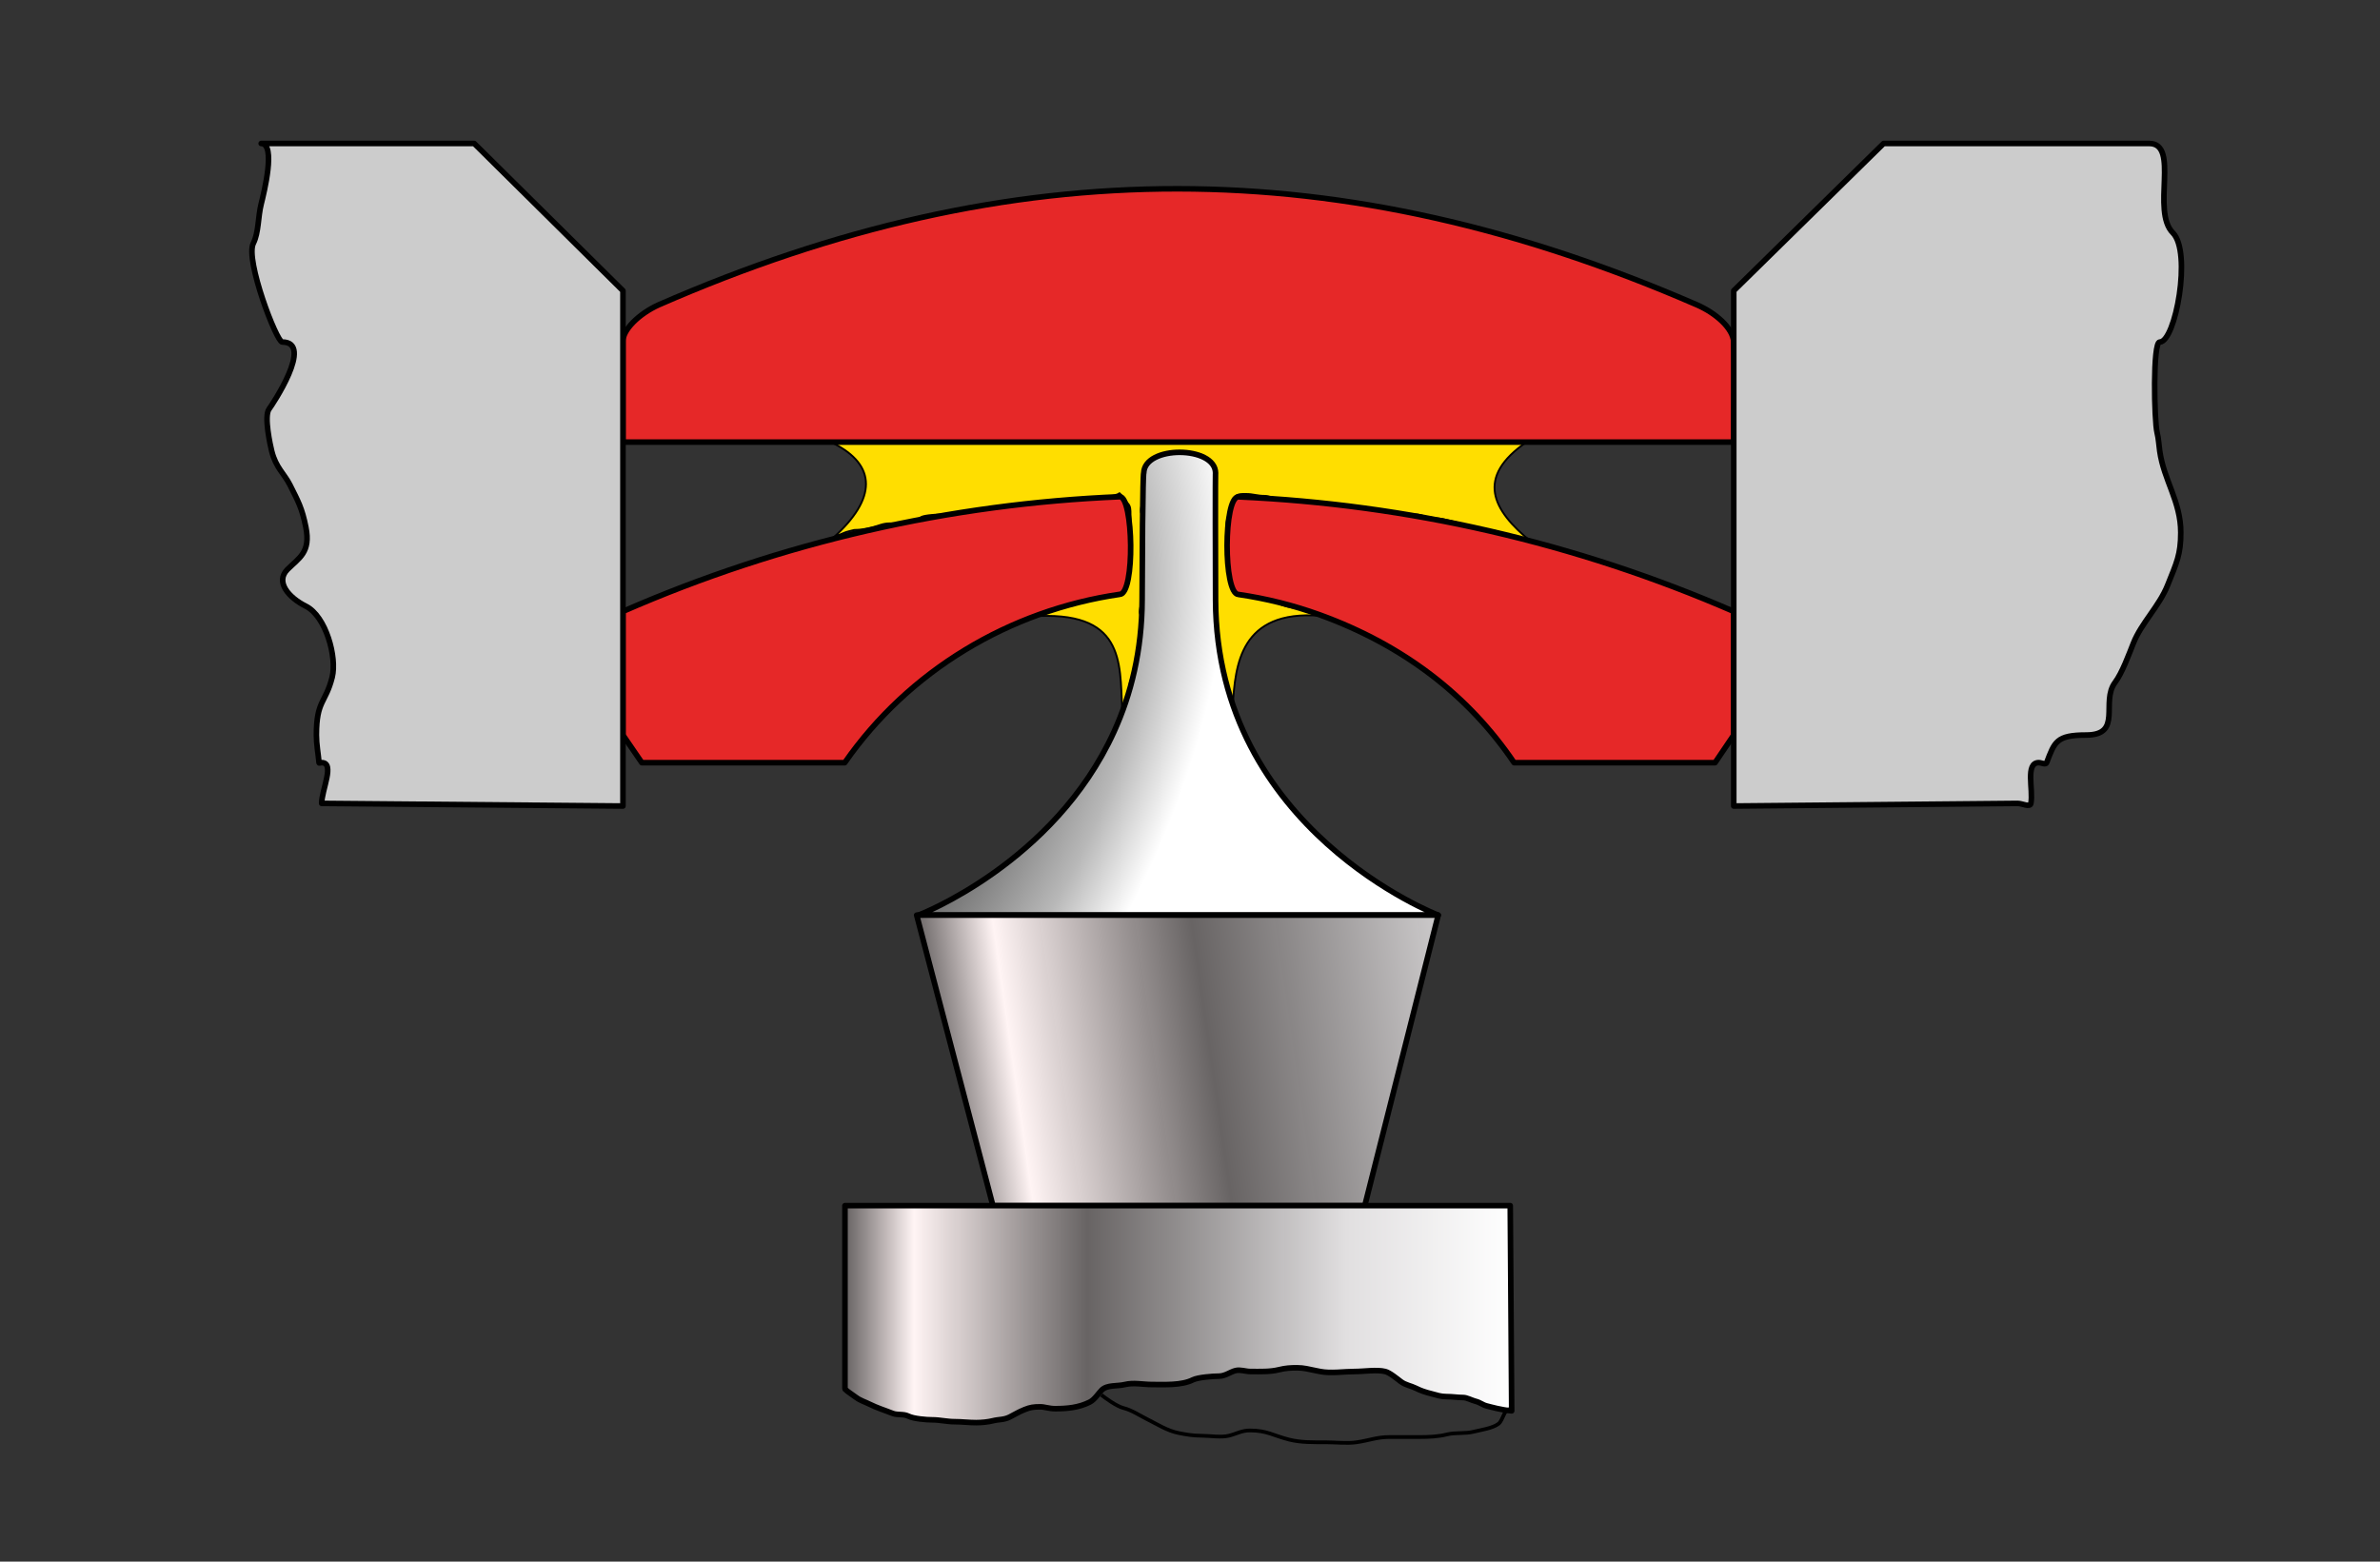 <?xml version="1.0" encoding="UTF-8" standalone="no"?>
<!-- Created with Inkscape (http://www.inkscape.org/) -->
<svg
   xmlns:dc="http://purl.org/dc/elements/1.1/"
   xmlns:cc="http://web.resource.org/cc/"
   xmlns:rdf="http://www.w3.org/1999/02/22-rdf-syntax-ns#"
   xmlns:svg="http://www.w3.org/2000/svg"
   xmlns="http://www.w3.org/2000/svg"
   xmlns:xlink="http://www.w3.org/1999/xlink"
   xmlns:sodipodi="http://sodipodi.sourceforge.net/DTD/sodipodi-0.dtd"
   xmlns:inkscape="http://www.inkscape.org/namespaces/inkscape"
   width="640"
   height="420"
   id="svg2"
   sodipodi:version="0.32"
   inkscape:version="0.45"
   sodipodi:docname="Balance_jewels6.svg"
   inkscape:output_extension="org.inkscape.output.svg.inkscape"
   sodipodi:docbase="H:\Photos\Inkscape"
   version="1.0"
   sodipodi:modified="true">
  <rect width="100%" height="100%" fill="#333333" stroke="none"/>
  <defs
     id="defs4">
    <linearGradient
       id="linearGradient9333">
      <stop
         style="stop-color:#000000;stop-opacity:1;"
         offset="0"
         id="stop9335" />
      <stop
         style="stop-color:#000000;stop-opacity:0;"
         offset="1"
         id="stop9337" />
    </linearGradient>
    <linearGradient
       id="linearGradient9212">
      <stop
         style="stop-color:#000000;stop-opacity:1;"
         offset="0"
         id="stop9214" />
      <stop
         id="stop9222"
         offset="0.5"
         style="stop-color:#000000;stop-opacity:0.498;" />
      <stop
         style="stop-color:#000000;stop-opacity:0;"
         offset="1"
         id="stop9216" />
    </linearGradient>
    <linearGradient
       id="linearGradient9202">
      <stop
         id="stop9204"
         offset="0"
         style="stop-color:#000000;stop-opacity:1;" />
      <stop
         id="stop9206"
         offset="1"
         style="stop-color:#000000;stop-opacity:0" />
    </linearGradient>
    <linearGradient
       inkscape:collect="always"
       id="linearGradient8222">
      <stop
         style="stop-color:#e62828;stop-opacity:1;"
         offset="0"
         id="stop8224" />
      <stop
         style="stop-color:#e62828;stop-opacity:0;"
         offset="1"
         id="stop8226" />
    </linearGradient>
    <linearGradient
       id="linearGradient7200">
      <stop
         style="stop-color:#000000;stop-opacity:1;"
         offset="0"
         id="stop8218" />
      <stop
         id="stop3259"
         offset="0.161"
         style="stop-color:#fff4f4;stop-opacity:1;" />
      <stop
         style="stop-color:#6a6666;stop-opacity:0.959;"
         offset="0.403"
         id="stop3261" />
      <stop
         id="stop3257"
         offset="0.765"
         style="stop-color:#e1dfe0;stop-opacity:1;" />
      <stop
         style="stop-color:#ffffff;stop-opacity:1;"
         offset="1"
         id="stop3228" />
      <stop
         style="stop-color:#595557;stop-opacity:1;"
         offset="1"
         id="stop8212" />
    </linearGradient>
    <linearGradient
       id="linearGradient7180">
      <stop
         style="stop-color:#b7b7b7;stop-opacity:0.247;"
         offset="0"
         id="stop7190" />
      <stop
         style="stop-color:#b7b7b7;stop-opacity:0;"
         offset="1"
         id="stop7184" />
    </linearGradient>
    <linearGradient
       id="linearGradient7102">
      <stop
         style="stop-color:#b7b7b7;stop-opacity:0;"
         offset="0"
         id="stop7128" />
      <stop
         id="stop7144"
         offset="0.5"
         style="stop-color:#b7b7b7;stop-opacity:0;" />
      <stop
         style="stop-color:#b7b7b7;stop-opacity:0;"
         offset="0.75"
         id="stop7146" />
      <stop
         id="stop7148"
         offset="0.875"
         style="stop-color:#b7b7b7;stop-opacity:0;" />
      <stop
         style="stop-color:#b7b7b7;stop-opacity:0;"
         offset="0.937"
         id="stop7150" />
      <stop
         id="stop7152"
         offset="0.968"
         style="stop-color:#b7b7b7;stop-opacity:0;" />
      <stop
         style="stop-color:#b7b7b7;stop-opacity:0;"
         offset="0.984"
         id="stop7154" />
      <stop
         id="stop7156"
         offset="0.992"
         style="stop-color:#b7b7b7;stop-opacity:0;" />
      <stop
         style="stop-color:#b7b7b7;stop-opacity:0;"
         offset="0.996"
         id="stop7158" />
      <stop
         id="stop7160"
         offset="0.998"
         style="stop-color:#b7b7b7;stop-opacity:0;" />
      <stop
         style="stop-color:#b7b7b7;stop-opacity:0;"
         offset="0.999"
         id="stop7162" />
      <stop
         id="stop7164"
         offset="0.999"
         style="stop-color:#b7b7b7;stop-opacity:0;" />
      <stop
         style="stop-color:#b7b7b7;stop-opacity:0;"
         offset="0.999"
         id="stop7166" />
      <stop
         id="stop7168"
         offset="0.999"
         style="stop-color:#b7b7b7;stop-opacity:0;" />
      <stop
         style="stop-color:#b7b7b7;stop-opacity:0;"
         offset="0.999"
         id="stop7170" />
      <stop
         id="stop7172"
         offset="0.999"
         style="stop-color:#b7b7b7;stop-opacity:0;" />
      <stop
         style="stop-color:#b7b7b7;stop-opacity:0;"
         offset="0.999"
         id="stop7174" />
      <stop
         id="stop7176"
         offset="1"
         style="stop-color:#b7b7b7;stop-opacity:0;" />
      <stop
         id="stop7130"
         offset="1"
         style="stop-color:#b7b7b7;stop-opacity:0;" />
      <stop
         style="stop-color:#b7b7b7;stop-opacity:0;"
         offset="1"
         id="stop7132" />
      <stop
         id="stop7134"
         offset="1"
         style="stop-color:#b7b7b7;stop-opacity:0;" />
      <stop
         style="stop-color:#b7b7b7;stop-opacity:0;"
         offset="1"
         id="stop7136" />
      <stop
         id="stop7138"
         offset="1"
         style="stop-color:#b7b7b7;stop-opacity:0;" />
      <stop
         style="stop-color:#b7b7b7;stop-opacity:0;"
         offset="1"
         id="stop7140" />
      <stop
         style="stop-color:#b7b7b7;stop-opacity:0;"
         offset="1"
         id="stop7106" />
    </linearGradient>
    <linearGradient
       id="linearGradient7096">
      <stop
         id="stop7098"
         offset="0"
         style="stop-color:#b7b7b7;stop-opacity:1;" />
      <stop
         id="stop7100"
         offset="1"
         style="stop-color:#b7b7b7;stop-opacity:0;" />
    </linearGradient>
    <linearGradient
       id="linearGradient7088">
      <stop
         style="stop-color:#b7b7b7;stop-opacity:1;"
         offset="0"
         id="stop7090" />
      <stop
         style="stop-color:#b7b7b7;stop-opacity:0;"
         offset="1"
         id="stop7092" />
    </linearGradient>
    <linearGradient
       id="linearGradient7070">
      <stop
         style="stop-color:#000000;stop-opacity:1;"
         offset="0"
         id="stop7072" />
      <stop
         id="stop3232"
         offset="0.786"
         style="stop-color:#b8b8b8;stop-opacity:1;" />
      <stop
         style="stop-color:#ffffff;stop-opacity:1;"
         offset="1"
         id="stop7074" />
    </linearGradient>
    <radialGradient
       inkscape:collect="always"
       xlink:href="#linearGradient8222"
       id="radialGradient7216"
       cx="665.587"
       cy="207.573"
       fx="665.587"
       fy="207.573"
       r="70.625"
       gradientTransform="matrix(-7.7876021e-2,0.283,-1.571,-0.432,676.969,186.565)"
       gradientUnits="userSpaceOnUse" />
    <radialGradient
       inkscape:collect="always"
       xlink:href="#linearGradient7070"
       id="radialGradient9210"
       cx="266.844"
       cy="290.086"
       fx="266.844"
       fy="290.086"
       r="70.625"
       gradientTransform="matrix(1.082,0.552,-0.948,1.859,214.996,-483.554)"
       gradientUnits="userSpaceOnUse" />
    <linearGradient
       inkscape:collect="always"
       xlink:href="#linearGradient7200"
       id="linearGradient9220"
       x1="274.256"
       y1="407.242"
       x2="490.427"
       y2="376.191"
       gradientUnits="userSpaceOnUse"
       gradientTransform="translate(-33,-91)" />
    <linearGradient
       inkscape:collect="always"
       xlink:href="#linearGradient9333"
       id="linearGradient9343"
       x1="219.716"
       y1="452.421"
       x2="312.863"
       y2="459.421"
       gradientUnits="userSpaceOnUse" />
    <linearGradient
       inkscape:collect="always"
       xlink:href="#linearGradient9333"
       id="linearGradient9354"
       gradientUnits="userSpaceOnUse"
       x1="219.716"
       y1="452.421"
       x2="312.863"
       y2="459.421"
       gradientTransform="translate(0,15.5)" />
    <linearGradient
       inkscape:collect="always"
       xlink:href="#linearGradient9333"
       id="linearGradient9356"
       gradientUnits="userSpaceOnUse"
       x1="219.716"
       y1="452.421"
       x2="281.613"
       y2="511.671" />
    <linearGradient
       inkscape:collect="always"
       xlink:href="#linearGradient7200"
       id="linearGradient3255"
       x1="247.798"
       y1="444.436"
       x2="440.25"
       y2="444.436"
       gradientUnits="userSpaceOnUse"
       gradientTransform="translate(-33,-91)" />
  </defs>
  <sodipodi:namedview
     id="base"
     pagecolor="#ffffff"
     bordercolor="#666666"
     borderopacity="1.0"
     gridtolerance="50"
     guidetolerance="10"
     objecttolerance="10"
     inkscape:pageopacity="0.0"
     inkscape:pageshadow="2"
     inkscape:zoom="1"
     inkscape:cx="338.94177"
     inkscape:cy="222.67566"
     inkscape:document-units="px"
     inkscape:current-layer="layer1"
     showguides="false"
     inkscape:guide-bbox="false"
     inkscape:guide-points="false"
     inkscape:object-bbox="false"
     inkscape:window-width="1083"
     inkscape:window-height="845"
     inkscape:window-x="135"
     inkscape:window-y="2"
     inkscape:object-paths="false"
     inkscape:grid-bbox="false"
     width="640px"
     height="420px">
    <sodipodi:guide
       orientation="vertical"
       position="200.515"
       id="guide2162" />
    <sodipodi:guide
       orientation="vertical"
       position="499.217"
       id="guide2164" />
    <sodipodi:guide
       orientation="vertical"
       position="350.018"
       id="guide2168" />
    <sodipodi:guide
       orientation="horizontal"
       position="922.774"
       id="guide7091" />
    <sodipodi:guide
       orientation="horizontal"
       position="756.251"
       id="guide7093" />
    <sodipodi:guide
       orientation="horizontal"
       position="763.675"
       id="guide12694" />
    <sodipodi:guide
       orientation="vertical"
       position="260.215"
       id="guide12698" />
    <sodipodi:guide
       orientation="vertical"
       position="439.5"
       id="guide12700" />
    <sodipodi:guide
       orientation="vertical"
       position="334.125"
       id="guide12706" />
    <sodipodi:guide
       orientation="vertical"
       position="366"
       id="guide12708" />
    <sodipodi:guide
       orientation="vertical"
       position="210.125"
       id="guide4038" />
    <sodipodi:guide
       orientation="vertical"
       position="489.318"
       id="guide4040" />
    <sodipodi:guide
       orientation="vertical"
       position="340.125"
       id="guide4060" />
    <sodipodi:guide
       orientation="vertical"
       position="359.875"
       id="guide4062" />
    <sodipodi:guide
       orientation="horizontal"
       position="637.103"
       id="guide4068" />
    <sodipodi:guide
       orientation="horizontal"
       position="715.239"
       id="guide4078" />
    <sodipodi:guide
       orientation="vertical"
       position="280"
       id="guide4080" />
    <sodipodi:guide
       orientation="vertical"
       position="419.75"
       id="guide4082" />
    <sodipodi:guide
       orientation="horizontal"
       position="745.291"
       id="guide4084" />
    <sodipodi:guide
       orientation="horizontal"
       position="883.176"
       id="guide4086" />
    <sodipodi:guide
       orientation="horizontal"
       position="869.375"
       id="guide4088" />
    <sodipodi:guide
       orientation="vertical"
       position="160.513"
       id="guide4095" />
    <sodipodi:guide
       orientation="vertical"
       position="539.522"
       id="guide4099" />
    <sodipodi:guide
       orientation="vertical"
       position="300"
       id="guide7050" />
    <sodipodi:guide
       orientation="vertical"
       position="400"
       id="guide7052" />
  </sodipodi:namedview>
  <g
     inkscape:groupmode="layer"
     id="layer2"
     inkscape:label="Oil"
     style="display:inline">
    <path
       style="fill:#ffde00;fill-opacity:1;fill-rule:evenodd;stroke:#000000;stroke-width:0.5;stroke-linecap:butt;stroke-linejoin:miter;stroke-miterlimit:4;stroke-dasharray:none;stroke-opacity:1"
       d="M 224.033,144.654 L 224.387,144.3 C 225.871,143.929 226.535,143.321 228.276,142.886 C 228.747,142.768 229.219,142.65 229.69,142.533 C 231.385,142.533 232.994,142.237 234.64,141.825 C 236.244,141.424 237.417,140.765 239.236,140.765 C 241.204,140.765 242.466,140.74 244.186,140.411 C 244.707,140.312 245.229,140.212 245.75,140.112 C 246.496,140.112 247.333,139.091 248.25,138.862 C 250.03,138.417 252.687,138.362 254.25,138.362 C 255.283,138.362 256.714,137.934 258,137.612 C 259.206,137.311 260.599,137.65 261.75,137.362 C 263.015,137.046 264.23,137.117 265.25,136.862 C 266.319,136.595 267.607,136.585 268.5,136.362 C 269.688,136.065 270.951,136.112 272.25,136.112 C 273.22,136.112 274.682,135.567 275.5,135.362 C 276.833,135.029 278.196,135.123 279.5,134.862 C 280.96,134.57 282.46,134.612 284,134.612 C 285.687,134.612 287.078,134.112 289,134.112 C 290.354,134.112 291.394,134.139 292.5,133.862 C 293.552,133.599 295.084,133.612 296.5,133.612 C 298.369,133.612 299.249,133.463 300.75,132.862 C 300.859,132.818 300.917,132.696 301,132.612 C 301.117,132.566 303.246,135.358 303.25,135.362 C 304.007,136.12 304,137.092 304,138.362 C 304,139.612 304,140.862 304,142.112 C 304,143.583 303.526,144.757 303.25,145.862 C 303.086,146.52 303.599,148.509 303.75,149.112 C 304.023,150.202 303.75,151.732 303.75,152.862 C 303.75,154.266 303.759,155.567 303.5,156.862 C 303.29,157.913 302.648,158.815 302.25,159.612 C 301.806,160.501 299.542,160.112 298.5,160.112 C 297.182,160.112 296.331,160.592 295.25,160.862 C 293.931,161.192 292.884,161.579 291.75,161.862 C 290.682,162.129 289.27,162.607 288.25,162.862 C 287.205,163.123 286.196,163.313 285,163.612 C 284.583,163.612 284.167,163.612 283.75,163.612 C 282.329,163.612 281.426,164.149 280.5,164.612 C 279.383,165.171 276.476,166.256 277.193,165.798 C 302.34,163.974 301.142,177.896 301.75,190.612 C 302.036,189.469 302.502,188.854 302.75,187.862 C 303.063,186.612 303.75,186.09 303.75,184.362 C 303.75,183.163 304.459,182.024 304.75,180.862 C 305.038,179.712 305.166,178.95 305.5,177.612 C 305.788,176.459 306,175.116 306,173.862 C 306,172.987 306.565,171.602 306.75,170.862 C 307.098,169.471 306.963,168.687 307.5,167.612 C 307.971,166.669 306.5,165.666 306.5,164.612 C 306.5,163.296 307.139,161.335 307.5,160.612 C 308.047,159.519 307.212,157.536 307,157.112 C 306.606,156.324 307,154.266 307,153.362 C 307,151.662 307.5,150.926 307.5,149.362 C 307.5,148.324 308,147.117 308,145.862 C 308,144.485 307.352,143.099 307.043,141.862 C 306.643,140.262 307.666,139.622 307,138.289 C 306.478,137.245 307.175,135.013 307.5,134.362 C 307.92,133.522 307.5,131.302 307.5,130.362 C 307.5,129.095 307.528,127.499 307.75,126.612 C 308.028,125.5 308.573,125.04 309.25,124.362 C 310.014,123.598 310.606,123.256 311.25,122.612 C 311.823,122.039 313.672,122.112 314.75,122.112 C 316.303,122.112 317.115,121.862 318.75,121.862 C 320.014,121.862 321.615,121.891 322.5,122.112 C 323.986,122.484 324.19,123.052 325,123.862 C 325.972,124.834 326.132,124.64 326.5,126.112 C 326.794,127.287 326.5,128.897 326.5,130.112 C 326.5,131.538 326.539,132.705 326.25,133.862 C 325.928,135.152 326.5,135.685 326.5,137.112 C 326.5,138.362 326.5,139.612 326.5,140.862 C 326.5,142.196 326.5,143.529 326.5,144.862 C 326.5,146.053 326.75,147.155 326.75,148.612 C 326.75,149.456 326.5,150.907 326.5,152.112 C 326.5,153.446 326.5,154.779 326.5,156.112 C 326.5,157.362 326.5,158.612 326.5,159.862 C 326.5,161.536 326.75,162.603 326.75,164.112 C 326.75,165.661 327,166.361 327,167.862 C 327,168.852 327.25,170.066 327.25,171.362 C 327.25,172.696 327.25,174.029 327.25,175.362 C 327.25,176.26 328.06,177.353 328.25,178.112 C 328.648,179.703 328.846,179.996 329.25,181.612 C 329.638,183.164 329.676,184.241 330,185.862 C 330.297,187.347 332.011,193.401 331.5,189.862 C 332.176,178.901 333.448,163.977 355,165.612 C 356.131,165.844 352.955,164.414 351.75,164.112 C 350.374,163.768 348.93,163.642 347.25,163.362 C 345.596,163.086 344.075,162.525 342.75,161.862 C 341.701,161.338 339.785,161.121 338.75,160.862 C 337.489,160.547 335.983,160.733 334.5,160.362 C 333.038,159.997 332.209,159.307 331.5,158.362 C 330.829,157.468 330.791,155.278 330.5,154.112 C 330.195,152.893 330.25,151.657 330.25,150.362 C 330.25,149.392 330,148.002 330,146.862 C 330,145.549 329.75,144.622 329.75,143.112 C 329.75,141.758 329.724,140.718 330,139.612 C 330.276,138.509 330.805,137.392 331,136.612 C 331.272,135.525 331.57,134.723 332,133.862 C 332.564,132.734 333.894,132.862 335.25,132.862 C 336.837,132.862 338.144,133.362 340,133.362 C 341.255,133.362 342.476,134.112 344.25,134.112 C 345.746,134.112 347.613,134.328 348.75,134.612 C 349.978,134.919 351.238,134.859 352.25,135.112 C 353.468,135.417 354.746,135.111 355.75,135.362 C 356.975,135.669 358.533,135.37 359.5,135.612 C 361.257,136.051 362.709,135.977 364.25,136.362 C 365.892,136.773 367.669,136.717 369.25,137.112 C 370.524,137.431 371.971,137.042 373.25,137.362 C 374.669,137.717 375.647,137.436 377,138.112 C 377.831,138.528 379.908,138.362 380.75,138.362 C 381.726,138.362 383.221,138.917 384,139.112 C 385.343,139.448 386.928,139.344 388,139.612 C 389.136,139.896 390.267,140.116 391.25,140.362 C 392.179,140.594 393.391,141.147 394.25,141.362 C 394.748,141.487 395.865,141.535 396.25,141.612 C 396.827,141.801 397.404,141.99 397.982,142.179 C 399.694,142.74 401.031,142.499 402.578,142.886 C 403.901,143.217 404.749,144.224 406.467,144.654 C 408.426,145.144 410.052,145.285 411.77,145.715 C 401.211,137.154 396.73,128.36 410.539,118.862 L 224.387,119.198 L 224.033,119.198 C 235.775,125.068 235.86,134.06 224.033,144.654 z "
       id="path2252"
       sodipodi:nodetypes="csssssssssssssssssssssssccssssssssssssccssssssssssssssssssssssssssssssccsssssssssccsssssssssssssscccssscssscscccssssccscc" />
  </g>
  <g
     inkscape:label="Layer 1"
     inkscape:groupmode="layer"
     id="layer1"
     style="display:inline">
    <path
       style="color:#000000;fill:#e62828;fill-opacity:1;fill-rule:evenodd;stroke:#000000;stroke-width:1.5;stroke-linecap:round;stroke-linejoin:round;marker:none;marker-start:none;marker-mid:none;marker-end:none;stroke-miterlimit:4;stroke-dasharray:none;stroke-dashoffset:10;stroke-opacity:1;visibility:visible;display:inline;overflow:visible;enable-background:accumulate"
       d="M 177.125,81.987 C 272.456,40.267 360.831,40.471 456.318,81.987 C 461.334,84.163 466.028,88.239 466.217,91.987 C 466.445,97.926 466.235,113.073 466.217,118.905 L 167.515,118.905 C 167.515,118.905 167.515,91.925 167.515,91.925 C 167.346,88.778 171.775,84.415 177.125,81.987 z "
       id="path8072"
       sodipodi:nodetypes="cccccsc" />
    <path
       style="color:#000000;fill:#e62828;fill-opacity:1;fill-rule:evenodd;stroke:#000000;stroke-width:1.5;stroke-linecap:round;stroke-linejoin:round;marker:none;marker-start:none;marker-mid:none;marker-end:none;stroke-miterlimit:4;stroke-dasharray:none;stroke-dashoffset:10;stroke-opacity:1;visibility:visible;display:inline;overflow:visible;enable-background:accumulate"
       d="M 301.125,133.594 C 255.564,135.489 210.259,145.725 167.5,164.438 L 167.5,197.688 L 172.594,205.125 L 227.156,205.125 C 244.371,180.35 271.49,164.157 301.125,159.844 C 305.273,159.691 304.751,133.55 301.125,133.594 z M 333,133.625 C 329.018,133.628 328.914,159.651 333,159.875 C 340.351,160.945 347.696,162.746 354.938,165.375 C 377.249,173.475 394.846,186.928 407.156,205.125 L 461.188,205.125 L 466.219,197.688 L 466.219,164.438 C 423.546,145.884 378.397,135.618 333,133.625 z "
       id="path12684"
       sodipodi:nodetypes="cccccccccsccccc" />
    <path
       style="fill:url(#radialGradient9210);fill-opacity:1.0;fill-rule:evenodd;stroke:#000000;stroke-width:1.5;stroke-linecap:round;stroke-linejoin:round;stroke-miterlimit:4;stroke-dasharray:none;stroke-opacity:1"
       d="M 386.75,246.124 C 386.75,246.124 327.064,223.285 326.875,161.343 C 326.767,125.905 326.875,127.234 326.875,127.234 C 326.811,119.836 307.727,119.745 307.562,127.234 C 307.562,127.234 307.233,125.905 307.125,161.343 C 307.083,174.991 304.141,186.74 299.579,196.765 C 283.434,232.24 247,246.124 247,246.124 L 386.75,246.124 z "
       id="path7038"
       sodipodi:nodetypes="csccsscc" />
    <path
       style="fill:#cccccc;fill-opacity:1;fill-rule:evenodd;stroke:#000000;stroke-width:1.5;stroke-linecap:round;stroke-linejoin:round;stroke-miterlimit:4;stroke-dasharray:none;stroke-opacity:1"
       d="M 575.112,38.588 L 506.522,38.588 L 466.217,78.186 L 466.217,216.779 L 542.585,216.072 C 543.763,216.072 545.897,217.229 546.12,216.072 C 546.828,212.418 544.521,205.111 548.242,205.111 C 548.949,205.111 550.111,205.772 550.363,205.111 C 552.494,199.518 552.98,197.687 560.97,197.687 C 570.882,197.687 564.823,188.778 568.748,183.545 C 570.687,180.959 572.508,175.912 573.698,172.938 C 575.864,167.522 580.62,163.057 582.89,157.382 C 585.316,151.317 586.426,149.159 586.426,143.24 C 586.426,134.823 581.905,129.276 580.769,121.319 C 580.533,119.669 580.466,117.986 580.062,116.37 C 579.267,113.193 578.864,91.987 580.769,91.987 C 585.007,91.987 589.431,67.756 584.304,62.629 C 578.442,56.768 586.23,38.588 577.94,38.588 C 576.997,38.588 576.055,38.588 575.112,38.588 z "
       id="path4091"
       sodipodi:nodetypes="ccccc" />
    <path
       style="fill:#cccccc;fill-opacity:1;fill-rule:evenodd;stroke:#000000;stroke-width:1.5;stroke-linecap:round;stroke-linejoin:round;stroke-miterlimit:4;stroke-dasharray:none;stroke-opacity:1"
       d="M 70.238,38.588 L 127.513,38.588 L 167.515,78.186 L 167.515,216.779 L 86.501,216.072 C 86.501,212.418 90.154,205.111 86.501,205.111 C 86.265,205.111 85.816,205.346 85.794,205.111 C 85.558,202.637 85.087,200.173 85.087,197.687 C 85.087,188.292 87.567,189.182 89.329,182.131 C 90.664,176.791 87.653,165.736 82.258,163.039 C 77.64,160.729 73.946,156.502 77.309,153.139 C 80.407,150.041 83.609,148.577 82.258,141.825 C 81.217,136.62 80.201,134.882 78.016,130.512 C 76.444,127.367 74.191,125.82 73.066,121.319 C 72.758,120.086 70.904,111.945 72.359,110.006 C 73.124,108.986 84.545,91.987 75.894,91.987 C 74.358,91.987 65.906,69.878 68.116,65.458 C 69.603,62.485 69.339,58.446 70.238,54.851 C 70.957,51.975 74.291,38.588 70.238,38.588 z "
       id="path4093"
       sodipodi:nodetypes="ccccc" />
    <path
       style="fill:url(#linearGradient9220);fill-opacity:1;fill-rule:evenodd;stroke:#000000;stroke-width:1.5;stroke-linecap:round;stroke-linejoin:round;stroke-miterlimit:4;stroke-dasharray:none;stroke-opacity:1"
       d="M 386.75,246.124 L 246.5,246.124 L 267,324.259 L 367,324.259 L 386.75,246.124 z "
       id="path7048"
       sodipodi:nodetypes="ccccc" />
    <path
       id="path9347"
       style="fill:url(#linearGradient3255);fill-opacity:1;fill-rule:nonzero;stroke:#000000;stroke-width:1.5;stroke-linecap:round;stroke-linejoin:round;stroke-miterlimit:4;stroke-opacity:1"
       d="M 227.215,324.259 L 406.113,324.259 L 406.5,379.446 C 403.694,379.216 400.818,378.379 399.75,378.112 C 398.688,377.847 398.034,377.183 396.75,376.862 C 395.894,376.648 394.392,375.862 393.5,375.862 C 391.971,375.862 390.605,375.612 389,375.612 C 387.34,375.612 386.4,375.212 385,374.862 C 383.243,374.423 382.077,374.026 380.75,373.362 C 379.44,372.707 377.954,372.515 376.75,371.612 C 375.706,370.829 373.735,369.171 372.5,368.862 C 370.235,368.296 366.887,368.862 364.25,368.862 C 361.365,368.862 357.832,369.429 355,368.862 C 354.583,368.779 354.167,368.696 353.75,368.612 C 352.011,368.264 350.624,367.862 348.75,367.862 C 347.075,367.862 345.62,367.957 344,368.362 C 341.485,368.991 338.877,368.862 336.25,368.862 C 334.932,368.862 333.553,368.286 332.25,368.612 C 330.802,368.974 329.461,370.112 327.75,370.112 C 326.201,370.112 322.144,370.415 320.75,371.112 C 317.706,372.634 313.16,372.362 309.75,372.362 C 307.367,372.362 304.805,371.786 302.5,372.362 C 300.442,372.877 297.72,372.392 296.25,373.862 C 295.359,374.753 294.365,376.43 293,377.112 C 290.113,378.556 287.054,378.862 283.75,378.862 C 282.052,378.862 280.939,378.362 279.75,378.362 C 277.923,378.362 277.054,378.491 275.5,379.112 C 273.854,379.771 272.87,380.427 271.5,381.112 C 269.936,381.894 268.652,381.699 267,382.112 C 265.658,382.448 263.921,382.612 262.5,382.612 C 260.531,382.612 258.683,382.362 256.75,382.362 C 254.683,382.362 252.718,381.862 250.75,381.862 C 249.11,381.862 245.668,381.571 244.25,380.862 C 242.927,380.201 241.359,380.656 240,380.112 C 237.928,379.283 235.899,378.687 233.75,377.612 C 232.728,377.101 231.289,376.642 230.25,375.862 C 229.208,375.08 227.928,374.307 227.25,373.612 M 227.215,324.259 L 227.215,373.333"
       sodipodi:nodetypes="cccsssssssssssssssssssssssssssssssssccc" />
    <path
       style="fill:none;fill-rule:evenodd;stroke:#000000;stroke-width:1px;stroke-linecap:butt;stroke-linejoin:miter;stroke-opacity:1"
       d="M 406.113,379.06 C 404.488,378.654 404.271,381.944 402.931,382.949 C 401.334,384.147 398.319,384.544 396.214,385.07 C 393.91,385.646 391.371,385.22 389.143,385.777 C 386.763,386.372 384.331,386.484 381.718,386.484 C 379.008,386.484 376.297,386.484 373.586,386.484 C 370.273,386.484 368.186,387.407 364.748,387.899 C 362.136,388.272 359.259,387.899 356.616,387.899 C 353.173,387.899 349.835,387.971 346.716,387.191 C 342.368,386.104 340.756,384.717 336.11,384.717 C 333.906,384.717 332.598,385.595 330.453,386.131 C 328.332,386.661 325.232,386.131 323.028,386.131 C 320.824,386.131 319.026,385.825 317.018,385.424 C 313.817,384.783 311.246,383.068 308.179,381.535 C 306.498,380.694 304.318,379.243 302.169,378.706 C 300.201,378.214 297.257,375.995 296.158,375.171"
       id="path3271" />
  </g>
</svg>
